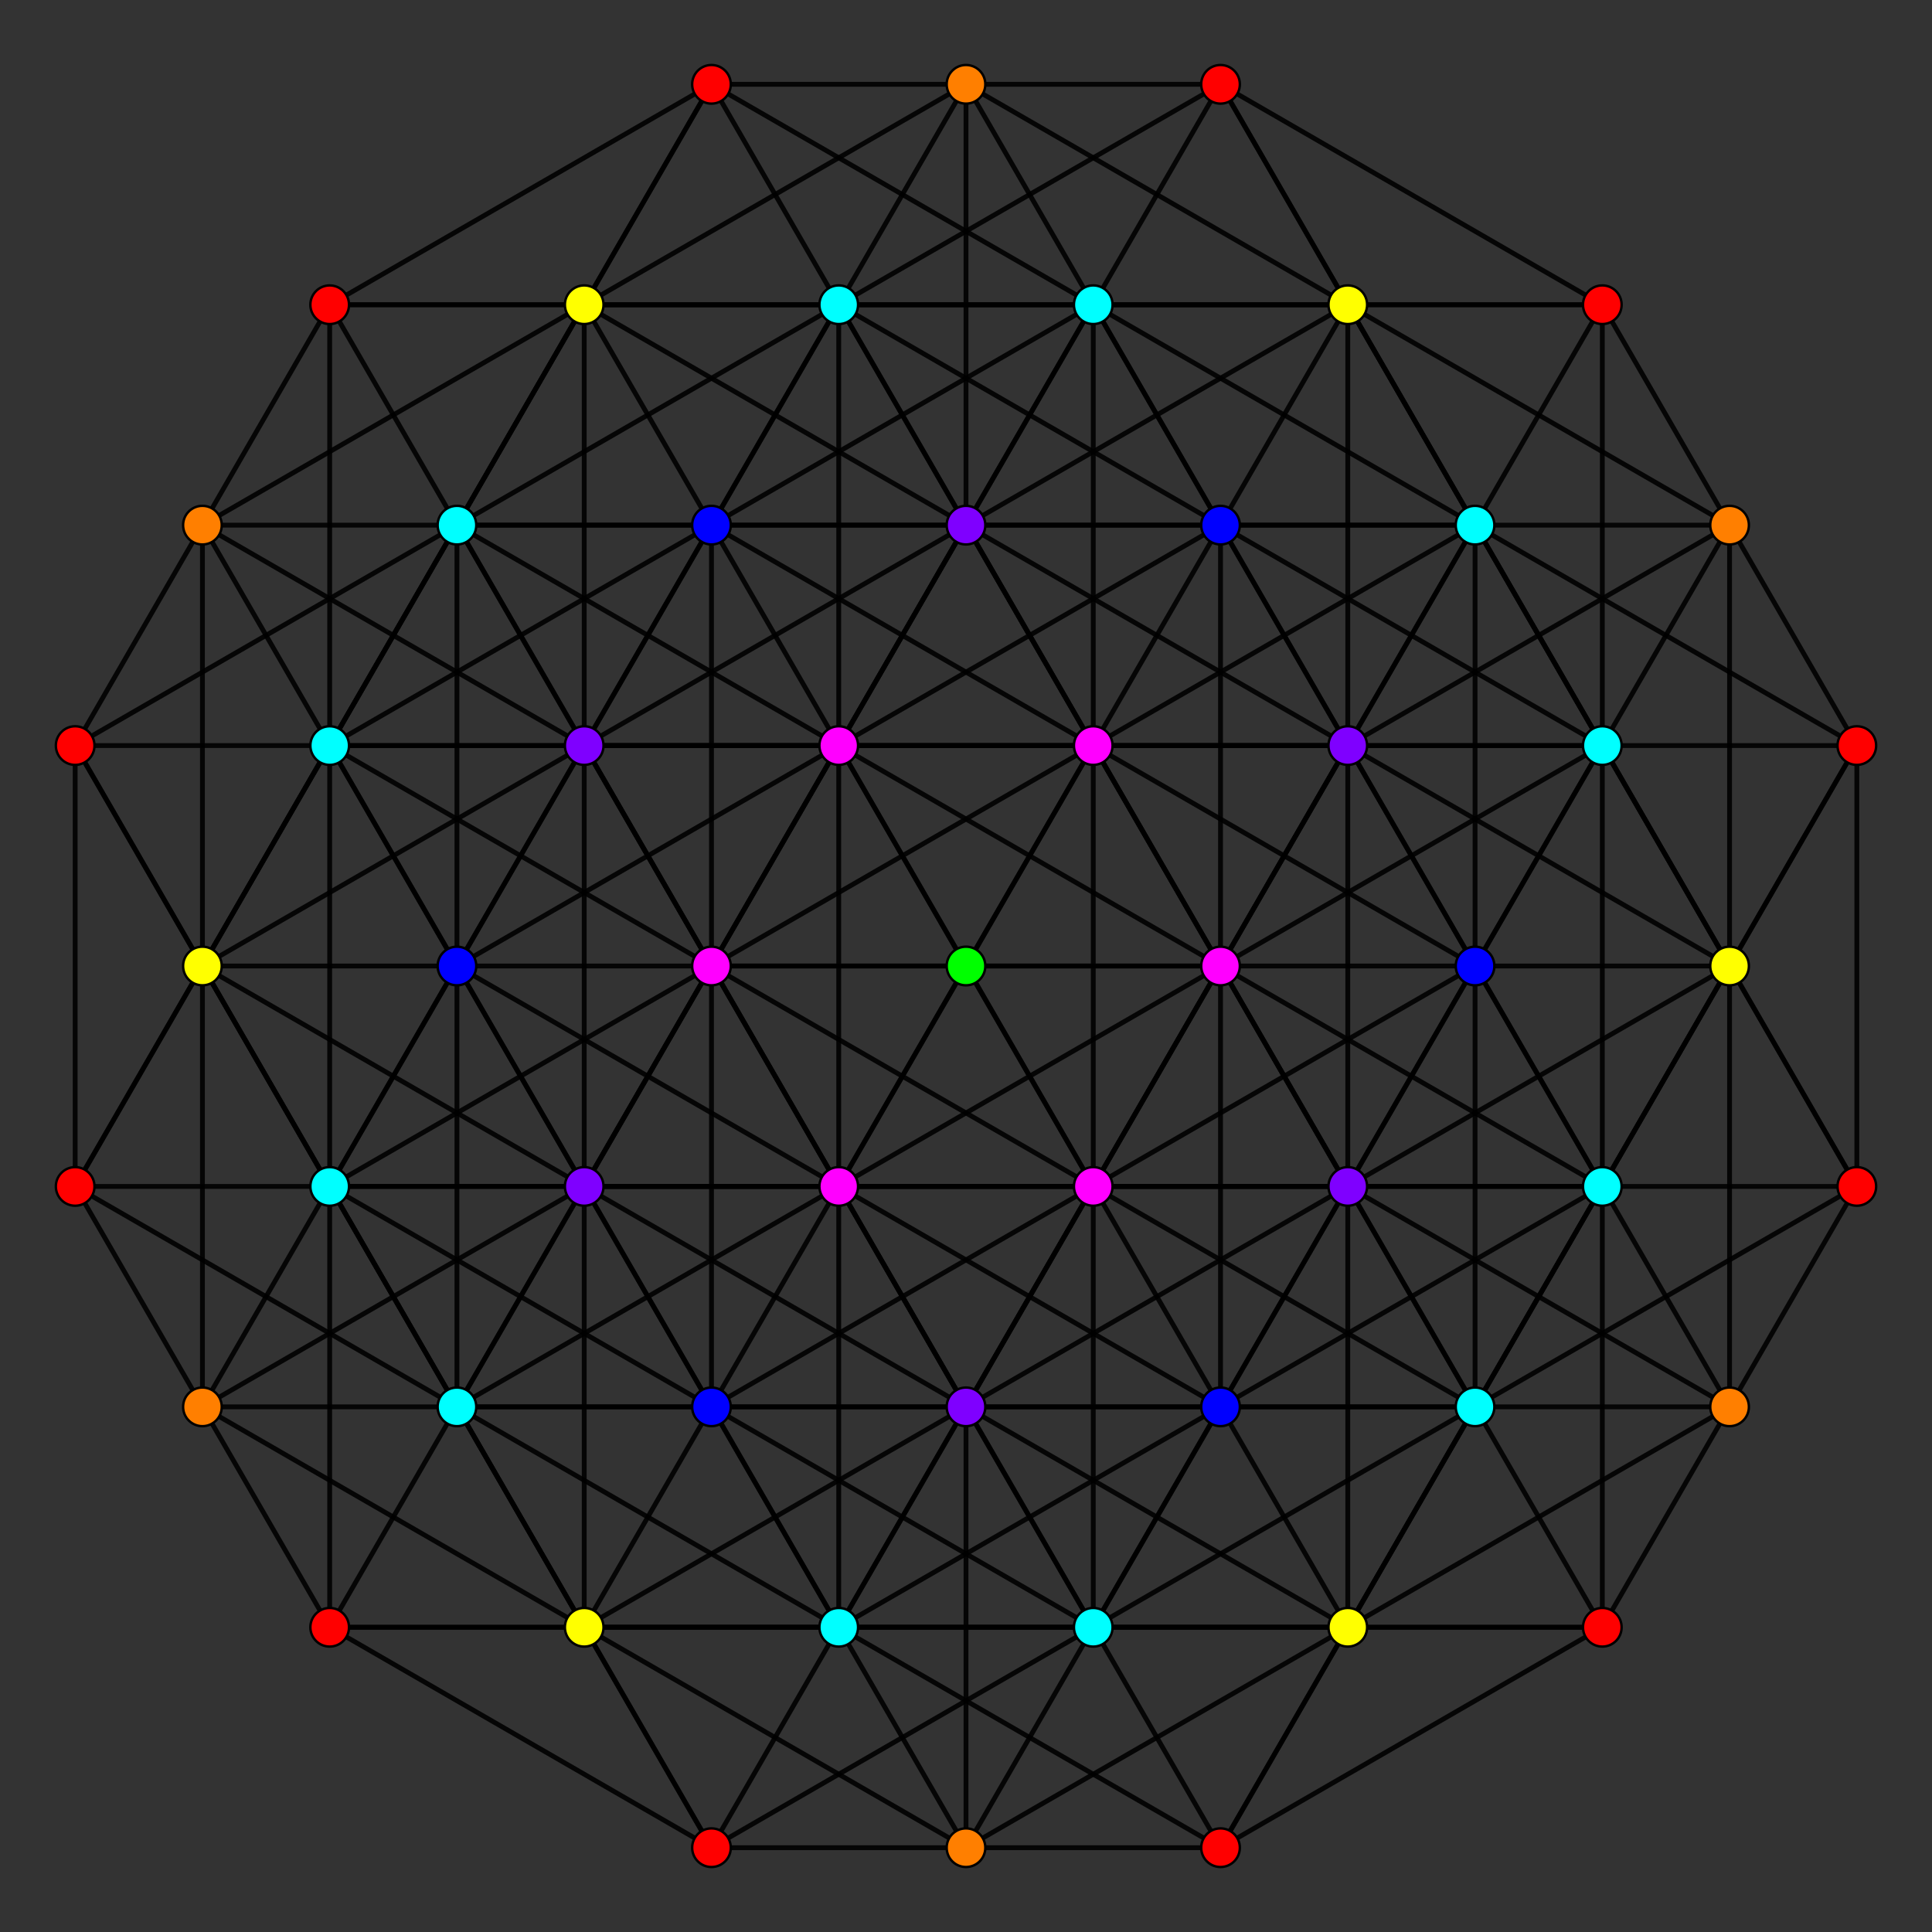 <?xml version="1.0" encoding="UTF-8" standalone="no"?>
<svg
xmlns="http://www.w3.org/2000/svg"
version="1.0"
width="1600" height="1600"
id="8-simplex_t017_A5.svg">
<rect width="100%" height="100%" fill="#333333" stroke="none"/>
<g style="stroke:#000000;stroke-width:4.0;stroke-opacity:0.90;">
<line x1="1326.965" y1="982.546" x2="1326.965" y2="982.546"/>
<line x1="1326.965" y1="982.546" x2="1221.572" y2="1165.092"/>
<line x1="1326.965" y1="982.546" x2="1432.358" y2="1165.092"/>
<line x1="1326.965" y1="982.546" x2="1537.751" y2="982.546"/>
<line x1="1326.965" y1="982.546" x2="1432.358" y2="800.000"/>
<line x1="1326.965" y1="982.546" x2="1116.179" y2="982.546"/>
<line x1="1326.965" y1="982.546" x2="1010.786" y2="800.000"/>
<line x1="1326.965" y1="982.546" x2="1116.179" y2="617.454"/>
<line x1="1326.965" y1="982.546" x2="1326.965" y2="617.454"/>
<line x1="1326.965" y1="982.546" x2="1221.572" y2="800.000"/>
<line x1="1221.572" y1="1165.092" x2="1432.358" y2="1165.092"/>
<line x1="1221.572" y1="1165.092" x2="1537.751" y2="982.546"/>
<line x1="1221.572" y1="1165.092" x2="1432.358" y2="800.000"/>
<line x1="1221.572" y1="1165.092" x2="1010.786" y2="1165.092"/>
<line x1="1221.572" y1="1165.092" x2="905.393" y2="982.546"/>
<line x1="1221.572" y1="1165.092" x2="1010.786" y2="800.000"/>
<line x1="1221.572" y1="1165.092" x2="1116.179" y2="982.546"/>
<line x1="1221.572" y1="1165.092" x2="1116.179" y2="1347.638"/>
<line x1="1432.358" y1="1165.092" x2="1537.751" y2="982.546"/>
<line x1="1432.358" y1="1165.092" x2="1432.358" y2="800.000"/>
<line x1="1432.358" y1="1165.092" x2="1116.179" y2="982.546"/>
<line x1="1432.358" y1="1165.092" x2="1326.965" y2="1347.638"/>
<line x1="1537.751" y1="982.546" x2="1432.358" y2="800.000"/>
<line x1="1537.751" y1="982.546" x2="1326.965" y2="617.454"/>
<line x1="1537.751" y1="982.546" x2="1537.751" y2="617.454"/>
<line x1="1432.358" y1="800.000" x2="1116.179" y2="617.454"/>
<line x1="1432.358" y1="800.000" x2="1221.572" y2="434.908"/>
<line x1="1432.358" y1="800.000" x2="1432.358" y2="434.908"/>
<line x1="1432.358" y1="800.000" x2="1326.965" y2="617.454"/>
<line x1="1116.179" y1="982.546" x2="1116.179" y2="982.546"/>
<line x1="1116.179" y1="982.546" x2="1010.786" y2="1165.092"/>
<line x1="1116.179" y1="982.546" x2="1010.786" y2="800.000"/>
<line x1="1116.179" y1="982.546" x2="1116.179" y2="617.454"/>
<line x1="1116.179" y1="982.546" x2="1326.965" y2="617.454"/>
<line x1="1116.179" y1="982.546" x2="1221.572" y2="800.000"/>
<line x1="1116.179" y1="982.546" x2="800.000" y2="1165.092"/>
<line x1="1010.786" y1="1165.092" x2="1326.965" y2="982.546"/>
<line x1="1010.786" y1="1165.092" x2="905.393" y2="982.546"/>
<line x1="1010.786" y1="1165.092" x2="1010.786" y2="800.000"/>
<line x1="1010.786" y1="1165.092" x2="694.607" y2="1347.638"/>
<line x1="1221.572" y1="1165.092" x2="905.393" y2="1347.638"/>
<line x1="1326.965" y1="982.546" x2="1537.751" y2="617.454"/>
<line x1="1010.786" y1="800.000" x2="1010.786" y2="800.000"/>
<line x1="1010.786" y1="800.000" x2="905.393" y2="982.546"/>
<line x1="1010.786" y1="800.000" x2="1116.179" y2="617.454"/>
<line x1="1010.786" y1="800.000" x2="1326.965" y2="617.454"/>
<line x1="1010.786" y1="800.000" x2="1221.572" y2="800.000"/>
<line x1="1010.786" y1="800.000" x2="905.393" y2="617.454"/>
<line x1="1010.786" y1="800.000" x2="589.214" y2="800.000"/>
<line x1="905.393" y1="982.546" x2="1116.179" y2="982.546"/>
<line x1="905.393" y1="982.546" x2="1116.179" y2="617.454"/>
<line x1="905.393" y1="982.546" x2="905.393" y2="617.454"/>
<line x1="905.393" y1="982.546" x2="483.821" y2="982.546"/>
<line x1="1116.179" y1="982.546" x2="1432.358" y2="800.000"/>
<line x1="1116.179" y1="982.546" x2="905.393" y2="617.454"/>
<line x1="1116.179" y1="982.546" x2="694.607" y2="982.546"/>
<line x1="1116.179" y1="617.454" x2="1116.179" y2="617.454"/>
<line x1="1116.179" y1="617.454" x2="1326.965" y2="617.454"/>
<line x1="1116.179" y1="617.454" x2="1221.572" y2="800.000"/>
<line x1="1116.179" y1="617.454" x2="1221.572" y2="434.908"/>
<line x1="1116.179" y1="617.454" x2="1010.786" y2="434.908"/>
<line x1="1116.179" y1="617.454" x2="800.000" y2="434.908"/>
<line x1="1010.786" y1="800.000" x2="1221.572" y2="434.908"/>
<line x1="1010.786" y1="800.000" x2="1010.786" y2="434.908"/>
<line x1="1010.786" y1="800.000" x2="694.607" y2="617.454"/>
<line x1="1326.965" y1="617.454" x2="1326.965" y2="617.454"/>
<line x1="1326.965" y1="617.454" x2="1221.572" y2="800.000"/>
<line x1="1326.965" y1="617.454" x2="1537.751" y2="617.454"/>
<line x1="1326.965" y1="617.454" x2="1432.358" y2="434.908"/>
<line x1="1326.965" y1="617.454" x2="1221.572" y2="434.908"/>
<line x1="1221.572" y1="800.000" x2="1221.572" y2="800.000"/>
<line x1="1221.572" y1="800.000" x2="1432.358" y2="800.000"/>
<line x1="1432.358" y1="800.000" x2="1537.751" y2="617.454"/>
<line x1="1326.965" y1="617.454" x2="1010.786" y2="434.908"/>
<line x1="1537.751" y1="617.454" x2="1432.358" y2="434.908"/>
<line x1="1537.751" y1="617.454" x2="1221.572" y2="434.908"/>
<line x1="1432.358" y1="800.000" x2="1432.358" y2="800.000"/>
<line x1="1116.179" y1="617.454" x2="1432.358" y2="434.908"/>
<line x1="1116.179" y1="617.454" x2="905.393" y2="617.454"/>
<line x1="1116.179" y1="617.454" x2="694.607" y2="617.454"/>
<line x1="1221.572" y1="434.908" x2="1432.358" y2="434.908"/>
<line x1="1221.572" y1="434.908" x2="1010.786" y2="434.908"/>
<line x1="1221.572" y1="434.908" x2="905.393" y2="252.362"/>
<line x1="1432.358" y1="434.908" x2="1326.965" y2="252.362"/>
<line x1="1010.786" y1="800.000" x2="694.607" y2="982.546"/>
<line x1="905.393" y1="617.454" x2="1010.786" y2="434.908"/>
<line x1="905.393" y1="617.454" x2="1221.572" y2="434.908"/>
<line x1="905.393" y1="617.454" x2="483.821" y2="617.454"/>
<line x1="1010.786" y1="434.908" x2="694.607" y2="252.362"/>
<line x1="1221.572" y1="434.908" x2="1116.179" y2="252.362"/>
<line x1="1221.572" y1="1165.092" x2="1221.572" y2="1165.092"/>
<line x1="1221.572" y1="1165.092" x2="1326.965" y2="1347.638"/>
<line x1="1221.572" y1="1165.092" x2="800.000" y2="1165.092"/>
<line x1="1116.179" y1="1347.638" x2="1326.965" y2="1347.638"/>
<line x1="1116.179" y1="1347.638" x2="1432.358" y2="1165.092"/>
<line x1="1116.179" y1="1347.638" x2="1326.965" y2="982.546"/>
<line x1="1116.179" y1="1347.638" x2="800.000" y2="1530.184"/>
<line x1="1116.179" y1="1347.638" x2="694.607" y2="1347.638"/>
<line x1="1116.179" y1="1347.638" x2="800.000" y2="1165.092"/>
<line x1="1116.179" y1="1347.638" x2="905.393" y2="1347.638"/>
<line x1="1326.965" y1="1347.638" x2="1326.965" y2="982.546"/>
<line x1="1326.965" y1="1347.638" x2="1010.786" y2="1530.184"/>
<line x1="1326.965" y1="1347.638" x2="905.393" y2="1347.638"/>
<line x1="1326.965" y1="982.546" x2="905.393" y2="982.546"/>
<line x1="800.000" y1="1165.092" x2="800.000" y2="1165.092"/>
<line x1="800.000" y1="1165.092" x2="694.607" y2="1347.638"/>
<line x1="800.000" y1="1165.092" x2="905.393" y2="1347.638"/>
<line x1="800.000" y1="1165.092" x2="1010.786" y2="1165.092"/>
<line x1="800.000" y1="1165.092" x2="694.607" y2="982.546"/>
<line x1="800.000" y1="1165.092" x2="378.428" y2="1165.092"/>
<line x1="800.000" y1="1165.092" x2="483.821" y2="982.546"/>
<line x1="800.000" y1="1165.092" x2="589.214" y2="1165.092"/>
<line x1="694.607" y1="1347.638" x2="905.393" y2="1347.638"/>
<line x1="694.607" y1="1347.638" x2="694.607" y2="982.546"/>
<line x1="694.607" y1="1347.638" x2="589.214" y2="1530.184"/>
<line x1="694.607" y1="1347.638" x2="273.035" y2="1347.638"/>
<line x1="694.607" y1="1347.638" x2="378.428" y2="1165.092"/>
<line x1="694.607" y1="1347.638" x2="483.821" y2="1347.638"/>
<line x1="905.393" y1="1347.638" x2="1010.786" y2="1165.092"/>
<line x1="905.393" y1="1347.638" x2="694.607" y2="982.546"/>
<line x1="905.393" y1="1347.638" x2="800.000" y2="1530.184"/>
<line x1="905.393" y1="1347.638" x2="483.821" y2="1347.638"/>
<line x1="1010.786" y1="1165.092" x2="694.607" y2="982.546"/>
<line x1="589.214" y1="800.000" x2="589.214" y2="800.000"/>
<line x1="589.214" y1="800.000" x2="483.821" y2="982.546"/>
<line x1="589.214" y1="800.000" x2="694.607" y2="982.546"/>
<line x1="589.214" y1="800.000" x2="694.607" y2="617.454"/>
<line x1="589.214" y1="800.000" x2="483.821" y2="617.454"/>
<line x1="589.214" y1="800.000" x2="273.035" y2="982.546"/>
<line x1="589.214" y1="800.000" x2="273.035" y2="617.454"/>
<line x1="589.214" y1="800.000" x2="378.428" y2="800.000"/>
<line x1="483.821" y1="982.546" x2="694.607" y2="982.546"/>
<line x1="483.821" y1="982.546" x2="694.607" y2="617.454"/>
<line x1="483.821" y1="982.546" x2="483.821" y2="617.454"/>
<line x1="483.821" y1="982.546" x2="378.428" y2="1165.092"/>
<line x1="483.821" y1="982.546" x2="167.642" y2="1165.092"/>
<line x1="483.821" y1="982.546" x2="167.642" y2="800.000"/>
<line x1="483.821" y1="982.546" x2="273.035" y2="982.546"/>
<line x1="694.607" y1="982.546" x2="694.607" y2="617.454"/>
<line x1="694.607" y1="982.546" x2="483.821" y2="617.454"/>
<line x1="694.607" y1="982.546" x2="589.214" y2="1165.092"/>
<line x1="694.607" y1="982.546" x2="378.428" y2="1165.092"/>
<line x1="800.000" y1="434.908" x2="800.000" y2="434.908"/>
<line x1="800.000" y1="434.908" x2="694.607" y2="617.454"/>
<line x1="800.000" y1="434.908" x2="1010.786" y2="434.908"/>
<line x1="800.000" y1="434.908" x2="905.393" y2="252.362"/>
<line x1="800.000" y1="434.908" x2="694.607" y2="252.362"/>
<line x1="800.000" y1="434.908" x2="483.821" y2="617.454"/>
<line x1="800.000" y1="434.908" x2="378.428" y2="434.908"/>
<line x1="800.000" y1="434.908" x2="589.214" y2="434.908"/>
<line x1="694.607" y1="617.454" x2="1010.786" y2="434.908"/>
<line x1="694.607" y1="617.454" x2="905.393" y2="252.362"/>
<line x1="694.607" y1="617.454" x2="694.607" y2="252.362"/>
<line x1="694.607" y1="617.454" x2="378.428" y2="800.000"/>
<line x1="694.607" y1="617.454" x2="273.035" y2="617.454"/>
<line x1="694.607" y1="617.454" x2="483.821" y2="617.454"/>
<line x1="1221.572" y1="434.908" x2="1221.572" y2="434.908"/>
<line x1="1221.572" y1="434.908" x2="1326.965" y2="252.362"/>
<line x1="1221.572" y1="434.908" x2="800.000" y2="434.908"/>
<line x1="1010.786" y1="800.000" x2="800.000" y2="800.000"/>
<line x1="905.393" y1="982.546" x2="1221.572" y2="800.000"/>
<line x1="905.393" y1="982.546" x2="800.000" y2="1165.092"/>
<line x1="905.393" y1="982.546" x2="589.214" y2="1165.092"/>
<line x1="905.393" y1="982.546" x2="589.214" y2="800.000"/>
<line x1="905.393" y1="982.546" x2="694.607" y2="982.546"/>
<line x1="1326.965" y1="617.454" x2="1326.965" y2="252.362"/>
<line x1="1326.965" y1="617.454" x2="1116.179" y2="252.362"/>
<line x1="1326.965" y1="617.454" x2="905.393" y2="617.454"/>
<line x1="1010.786" y1="434.908" x2="905.393" y2="252.362"/>
<line x1="1432.358" y1="434.908" x2="1116.179" y2="252.362"/>
<line x1="1221.572" y1="800.000" x2="905.393" y2="617.454"/>
<line x1="694.607" y1="617.454" x2="378.428" y2="434.908"/>
<line x1="694.607" y1="617.454" x2="589.214" y2="434.908"/>
<line x1="905.393" y1="252.362" x2="694.607" y2="252.362"/>
<line x1="905.393" y1="252.362" x2="483.821" y2="252.362"/>
<line x1="905.393" y1="252.362" x2="800.000" y2="69.816"/>
<line x1="1326.965" y1="252.362" x2="1116.179" y2="252.362"/>
<line x1="1326.965" y1="252.362" x2="905.393" y2="252.362"/>
<line x1="1326.965" y1="252.362" x2="1010.786" y2="69.816"/>
<line x1="694.607" y1="982.546" x2="273.035" y2="982.546"/>
<line x1="694.607" y1="982.546" x2="378.428" y2="800.000"/>
<line x1="483.821" y1="617.454" x2="167.642" y2="800.000"/>
<line x1="483.821" y1="617.454" x2="167.642" y2="434.908"/>
<line x1="483.821" y1="617.454" x2="378.428" y2="434.908"/>
<line x1="483.821" y1="617.454" x2="273.035" y2="617.454"/>
<line x1="694.607" y1="252.362" x2="378.428" y2="434.908"/>
<line x1="694.607" y1="252.362" x2="273.035" y2="252.362"/>
<line x1="694.607" y1="252.362" x2="589.214" y2="69.816"/>
<line x1="694.607" y1="252.362" x2="483.821" y2="252.362"/>
<line x1="1116.179" y1="252.362" x2="800.000" y2="434.908"/>
<line x1="1116.179" y1="252.362" x2="694.607" y2="252.362"/>
<line x1="1116.179" y1="252.362" x2="800.000" y2="69.816"/>
<line x1="1116.179" y1="252.362" x2="905.393" y2="252.362"/>
<line x1="905.393" y1="617.454" x2="589.214" y2="800.000"/>
<line x1="905.393" y1="617.454" x2="589.214" y2="434.908"/>
<line x1="905.393" y1="617.454" x2="800.000" y2="434.908"/>
<line x1="905.393" y1="617.454" x2="694.607" y2="617.454"/>
<line x1="905.393" y1="1347.638" x2="905.393" y2="1347.638"/>
<line x1="905.393" y1="1347.638" x2="1010.786" y2="1530.184"/>
<line x1="905.393" y1="1347.638" x2="905.393" y2="982.546"/>
<line x1="905.393" y1="1347.638" x2="1116.179" y2="982.546"/>
<line x1="800.000" y1="1530.184" x2="1010.786" y2="1530.184"/>
<line x1="800.000" y1="1530.184" x2="694.607" y2="1347.638"/>
<line x1="800.000" y1="1530.184" x2="800.000" y2="1165.092"/>
<line x1="800.000" y1="1530.184" x2="589.214" y2="1530.184"/>
<line x1="1010.786" y1="1530.184" x2="1116.179" y2="1347.638"/>
<line x1="1010.786" y1="1530.184" x2="1221.572" y2="1165.092"/>
<line x1="1010.786" y1="1530.184" x2="694.607" y2="1347.638"/>
<line x1="1116.179" y1="1347.638" x2="1116.179" y2="982.546"/>
<line x1="694.607" y1="1347.638" x2="905.393" y2="982.546"/>
<line x1="694.607" y1="1347.638" x2="589.214" y2="1165.092"/>
<line x1="905.393" y1="1347.638" x2="589.214" y2="1165.092"/>
<line x1="905.393" y1="982.546" x2="905.393" y2="982.546"/>
<line x1="905.393" y1="982.546" x2="694.607" y2="617.454"/>
<line x1="800.000" y1="1165.092" x2="1010.786" y2="800.000"/>
<line x1="800.000" y1="1165.092" x2="589.214" y2="800.000"/>
<line x1="1010.786" y1="1165.092" x2="1010.786" y2="1165.092"/>
<line x1="1010.786" y1="1165.092" x2="1116.179" y2="1347.638"/>
<line x1="1221.572" y1="1165.092" x2="1221.572" y2="800.000"/>
<line x1="1116.179" y1="1347.638" x2="1116.179" y2="1347.638"/>
<line x1="1010.786" y1="800.000" x2="800.000" y2="434.908"/>
<line x1="1221.572" y1="800.000" x2="1221.572" y2="434.908"/>
<line x1="694.607" y1="1347.638" x2="694.607" y2="1347.638"/>
<line x1="694.607" y1="1347.638" x2="483.821" y2="982.546"/>
<line x1="589.214" y1="1530.184" x2="905.393" y2="1347.638"/>
<line x1="589.214" y1="1530.184" x2="273.035" y2="1347.638"/>
<line x1="589.214" y1="1530.184" x2="378.428" y2="1165.092"/>
<line x1="589.214" y1="1530.184" x2="483.821" y2="1347.638"/>
<line x1="800.000" y1="1530.184" x2="483.821" y2="1347.638"/>
<line x1="483.821" y1="982.546" x2="483.821" y2="982.546"/>
<line x1="483.821" y1="982.546" x2="589.214" y2="1165.092"/>
<line x1="483.821" y1="982.546" x2="273.035" y2="617.454"/>
<line x1="483.821" y1="982.546" x2="378.428" y2="800.000"/>
<line x1="378.428" y1="1165.092" x2="589.214" y2="1165.092"/>
<line x1="378.428" y1="1165.092" x2="589.214" y2="800.000"/>
<line x1="378.428" y1="1165.092" x2="167.642" y2="1165.092"/>
<line x1="378.428" y1="1165.092" x2="167.642" y2="800.000"/>
<line x1="378.428" y1="1165.092" x2="273.035" y2="982.546"/>
<line x1="589.214" y1="1165.092" x2="589.214" y2="800.000"/>
<line x1="589.214" y1="1165.092" x2="273.035" y2="982.546"/>
<line x1="694.607" y1="617.454" x2="694.607" y2="617.454"/>
<line x1="589.214" y1="800.000" x2="800.000" y2="434.908"/>
<line x1="1116.179" y1="617.454" x2="905.393" y2="252.362"/>
<line x1="905.393" y1="982.546" x2="800.000" y2="800.000"/>
<line x1="905.393" y1="617.454" x2="905.393" y2="252.362"/>
<line x1="589.214" y1="800.000" x2="378.428" y2="434.908"/>
<line x1="589.214" y1="800.000" x2="589.214" y2="434.908"/>
<line x1="800.000" y1="434.908" x2="483.821" y2="252.362"/>
<line x1="800.000" y1="434.908" x2="800.000" y2="69.816"/>
<line x1="1221.572" y1="434.908" x2="1010.786" y2="69.816"/>
<line x1="378.428" y1="1165.092" x2="378.428" y2="1165.092"/>
<line x1="378.428" y1="1165.092" x2="273.035" y2="1347.638"/>
<line x1="378.428" y1="1165.092" x2="483.821" y2="1347.638"/>
<line x1="273.035" y1="1347.638" x2="483.821" y2="1347.638"/>
<line x1="273.035" y1="1347.638" x2="167.642" y2="1165.092"/>
<line x1="273.035" y1="1347.638" x2="273.035" y2="982.546"/>
<line x1="483.821" y1="1347.638" x2="800.000" y2="1165.092"/>
<line x1="483.821" y1="1347.638" x2="273.035" y2="982.546"/>
<line x1="483.821" y1="1347.638" x2="167.642" y2="1165.092"/>
<line x1="378.428" y1="1165.092" x2="378.428" y2="800.000"/>
<line x1="694.607" y1="982.546" x2="694.607" y2="982.546"/>
<line x1="694.607" y1="982.546" x2="905.393" y2="617.454"/>
<line x1="589.214" y1="1165.092" x2="589.214" y2="1165.092"/>
<line x1="589.214" y1="1165.092" x2="483.821" y2="1347.638"/>
<line x1="483.821" y1="1347.638" x2="483.821" y2="1347.638"/>
<line x1="483.821" y1="1347.638" x2="483.821" y2="982.546"/>
<line x1="273.035" y1="982.546" x2="273.035" y2="982.546"/>
<line x1="273.035" y1="982.546" x2="167.642" y2="1165.092"/>
<line x1="273.035" y1="982.546" x2="273.035" y2="617.454"/>
<line x1="273.035" y1="982.546" x2="483.821" y2="617.454"/>
<line x1="273.035" y1="982.546" x2="378.428" y2="800.000"/>
<line x1="273.035" y1="982.546" x2="167.642" y2="800.000"/>
<line x1="273.035" y1="982.546" x2="62.249" y2="982.546"/>
<line x1="167.642" y1="1165.092" x2="167.642" y2="800.000"/>
<line x1="167.642" y1="1165.092" x2="62.249" y2="982.546"/>
<line x1="378.428" y1="1165.092" x2="62.249" y2="982.546"/>
<line x1="483.821" y1="617.454" x2="483.821" y2="617.454"/>
<line x1="483.821" y1="617.454" x2="378.428" y2="800.000"/>
<line x1="483.821" y1="617.454" x2="694.607" y2="252.362"/>
<line x1="483.821" y1="617.454" x2="589.214" y2="434.908"/>
<line x1="378.428" y1="800.000" x2="273.035" y2="617.454"/>
<line x1="378.428" y1="800.000" x2="378.428" y2="434.908"/>
<line x1="905.393" y1="617.454" x2="905.393" y2="617.454"/>
<line x1="694.607" y1="982.546" x2="800.000" y2="800.000"/>
<line x1="1116.179" y1="617.454" x2="1116.179" y2="252.362"/>
<line x1="273.035" y1="617.454" x2="273.035" y2="617.454"/>
<line x1="273.035" y1="617.454" x2="167.642" y2="800.000"/>
<line x1="273.035" y1="617.454" x2="378.428" y2="434.908"/>
<line x1="273.035" y1="617.454" x2="167.642" y2="434.908"/>
<line x1="273.035" y1="617.454" x2="62.249" y2="617.454"/>
<line x1="167.642" y1="800.000" x2="378.428" y2="434.908"/>
<line x1="167.642" y1="800.000" x2="167.642" y2="434.908"/>
<line x1="167.642" y1="800.000" x2="62.249" y2="617.454"/>
<line x1="378.428" y1="800.000" x2="378.428" y2="800.000"/>
<line x1="378.428" y1="800.000" x2="167.642" y2="800.000"/>
<line x1="378.428" y1="434.908" x2="378.428" y2="434.908"/>
<line x1="378.428" y1="434.908" x2="589.214" y2="434.908"/>
<line x1="378.428" y1="434.908" x2="483.821" y2="252.362"/>
<line x1="378.428" y1="434.908" x2="273.035" y2="252.362"/>
<line x1="378.428" y1="434.908" x2="167.642" y2="434.908"/>
<line x1="273.035" y1="617.454" x2="483.821" y2="252.362"/>
<line x1="273.035" y1="617.454" x2="273.035" y2="252.362"/>
<line x1="589.214" y1="800.000" x2="800.000" y2="800.000"/>
<line x1="905.393" y1="617.454" x2="694.607" y2="252.362"/>
<line x1="694.607" y1="252.362" x2="694.607" y2="252.362"/>
<line x1="694.607" y1="252.362" x2="589.214" y2="434.908"/>
<line x1="694.607" y1="252.362" x2="800.000" y2="69.816"/>
<line x1="589.214" y1="434.908" x2="589.214" y2="434.908"/>
<line x1="589.214" y1="434.908" x2="483.821" y2="252.362"/>
<line x1="483.821" y1="617.454" x2="483.821" y2="252.362"/>
<line x1="905.393" y1="252.362" x2="905.393" y2="252.362"/>
<line x1="905.393" y1="252.362" x2="1010.786" y2="69.816"/>
<line x1="694.607" y1="617.454" x2="800.000" y2="800.000"/>
<line x1="1010.786" y1="434.908" x2="1010.786" y2="434.908"/>
<line x1="1010.786" y1="434.908" x2="1116.179" y2="252.362"/>
<line x1="905.393" y1="617.454" x2="800.000" y2="800.000"/>
<line x1="800.000" y1="800.000" x2="800.000" y2="800.000"/>
<line x1="905.393" y1="252.362" x2="589.214" y2="69.816"/>
<line x1="1116.179" y1="252.362" x2="1010.786" y2="69.816"/>
<line x1="378.428" y1="434.908" x2="62.249" y2="617.454"/>
<line x1="589.214" y1="434.908" x2="905.393" y2="252.362"/>
<line x1="589.214" y1="434.908" x2="273.035" y2="617.454"/>
<line x1="483.821" y1="252.362" x2="800.000" y2="69.816"/>
<line x1="483.821" y1="252.362" x2="273.035" y2="252.362"/>
<line x1="483.821" y1="252.362" x2="167.642" y2="434.908"/>
<line x1="800.000" y1="69.816" x2="1010.786" y2="69.816"/>
<line x1="800.000" y1="69.816" x2="589.214" y2="69.816"/>
<line x1="1010.786" y1="69.816" x2="694.607" y2="252.362"/>
<line x1="1116.179" y1="252.362" x2="1116.179" y2="252.362"/>
<line x1="167.642" y1="800.000" x2="62.249" y2="982.546"/>
<line x1="378.428" y1="434.908" x2="589.214" y2="69.816"/>
<line x1="167.642" y1="434.908" x2="273.035" y2="252.362"/>
<line x1="167.642" y1="434.908" x2="62.249" y2="617.454"/>
<line x1="273.035" y1="252.362" x2="589.214" y2="69.816"/>
<line x1="589.214" y1="69.816" x2="483.821" y2="252.362"/>
<line x1="483.821" y1="252.362" x2="483.821" y2="252.362"/>
<line x1="273.035" y1="982.546" x2="62.249" y2="617.454"/>
<line x1="62.249" y1="982.546" x2="62.249" y2="617.454"/>
<line x1="62.249" y1="982.546" x2="273.035" y2="617.454"/>
<line x1="167.642" y1="800.000" x2="167.642" y2="800.000"/>
</g>
<g style="stroke:#000000;stroke-width:2.0;fill:#ff0000">
<circle cx="1537.751" cy="982.546" r="16.0"/>
<circle cx="1537.751" cy="617.454" r="16.0"/>
<circle cx="1326.965" cy="1347.638" r="16.0"/>
<circle cx="1326.965" cy="252.362" r="16.0"/>
<circle cx="1010.786" cy="1530.184" r="16.0"/>
<circle cx="589.214" cy="1530.184" r="16.0"/>
<circle cx="273.035" cy="1347.638" r="16.0"/>
<circle cx="1010.786" cy="69.816" r="16.0"/>
<circle cx="273.035" cy="252.362" r="16.0"/>
<circle cx="589.214" cy="69.816" r="16.0"/>
<circle cx="62.249" cy="982.546" r="16.0"/>
<circle cx="62.249" cy="617.454" r="16.0"/>
</g>
<g style="stroke:#000000;stroke-width:2.0;fill:#ff7f00">
<circle cx="1432.358" cy="1165.092" r="16.0"/>
<circle cx="1432.358" cy="434.908" r="16.0"/>
<circle cx="800.000" cy="1530.184" r="16.0"/>
<circle cx="167.642" cy="1165.092" r="16.0"/>
<circle cx="800.000" cy="69.816" r="16.0"/>
<circle cx="167.642" cy="434.908" r="16.0"/>
</g>
<g style="stroke:#000000;stroke-width:2.0;fill:#ffff00">
<circle cx="1432.358" cy="800.000" r="16.0"/>
<circle cx="1116.179" cy="1347.638" r="16.0"/>
<circle cx="1116.179" cy="252.362" r="16.0"/>
<circle cx="483.821" cy="1347.638" r="16.0"/>
<circle cx="167.642" cy="800.000" r="16.0"/>
<circle cx="483.821" cy="252.362" r="16.0"/>
</g>
<g style="stroke:#000000;stroke-width:2.0;fill:#00ff00">
<circle cx="800.000" cy="800.000" r="16.0"/>
</g>
<g style="stroke:#000000;stroke-width:2.0;fill:#00ffff">
<circle cx="1326.965" cy="982.546" r="16.0"/>
<circle cx="1221.572" cy="1165.092" r="16.0"/>
<circle cx="1326.965" cy="617.454" r="16.0"/>
<circle cx="1221.572" cy="434.908" r="16.0"/>
<circle cx="694.607" cy="1347.638" r="16.0"/>
<circle cx="905.393" cy="1347.638" r="16.0"/>
<circle cx="905.393" cy="252.362" r="16.0"/>
<circle cx="694.607" cy="252.362" r="16.0"/>
<circle cx="378.428" cy="1165.092" r="16.0"/>
<circle cx="273.035" cy="982.546" r="16.0"/>
<circle cx="273.035" cy="617.454" r="16.0"/>
<circle cx="378.428" cy="434.908" r="16.0"/>
</g>
<g style="stroke:#000000;stroke-width:2.0;fill:#0000ff">
<circle cx="1010.786" cy="1165.092" r="16.0"/>
<circle cx="1221.572" cy="800.000" r="16.0"/>
<circle cx="1010.786" cy="434.908" r="16.0"/>
<circle cx="589.214" cy="1165.092" r="16.0"/>
<circle cx="378.428" cy="800.000" r="16.0"/>
<circle cx="589.214" cy="434.908" r="16.0"/>
</g>
<g style="stroke:#000000;stroke-width:2.0;fill:#7f00ff">
<circle cx="1116.179" cy="982.546" r="16.0"/>
<circle cx="1116.179" cy="617.454" r="16.0"/>
<circle cx="800.000" cy="1165.092" r="16.0"/>
<circle cx="483.821" cy="982.546" r="16.0"/>
<circle cx="800.000" cy="434.908" r="16.0"/>
<circle cx="483.821" cy="617.454" r="16.0"/>
</g>
<g style="stroke:#000000;stroke-width:2.0;fill:#ff00ff">
<circle cx="1010.786" cy="800.000" r="16.0"/>
<circle cx="905.393" cy="982.546" r="16.0"/>
<circle cx="905.393" cy="617.454" r="16.0"/>
<circle cx="589.214" cy="800.000" r="16.0"/>
<circle cx="694.607" cy="982.546" r="16.0"/>
<circle cx="694.607" cy="617.454" r="16.0"/>
</g>
</svg>
